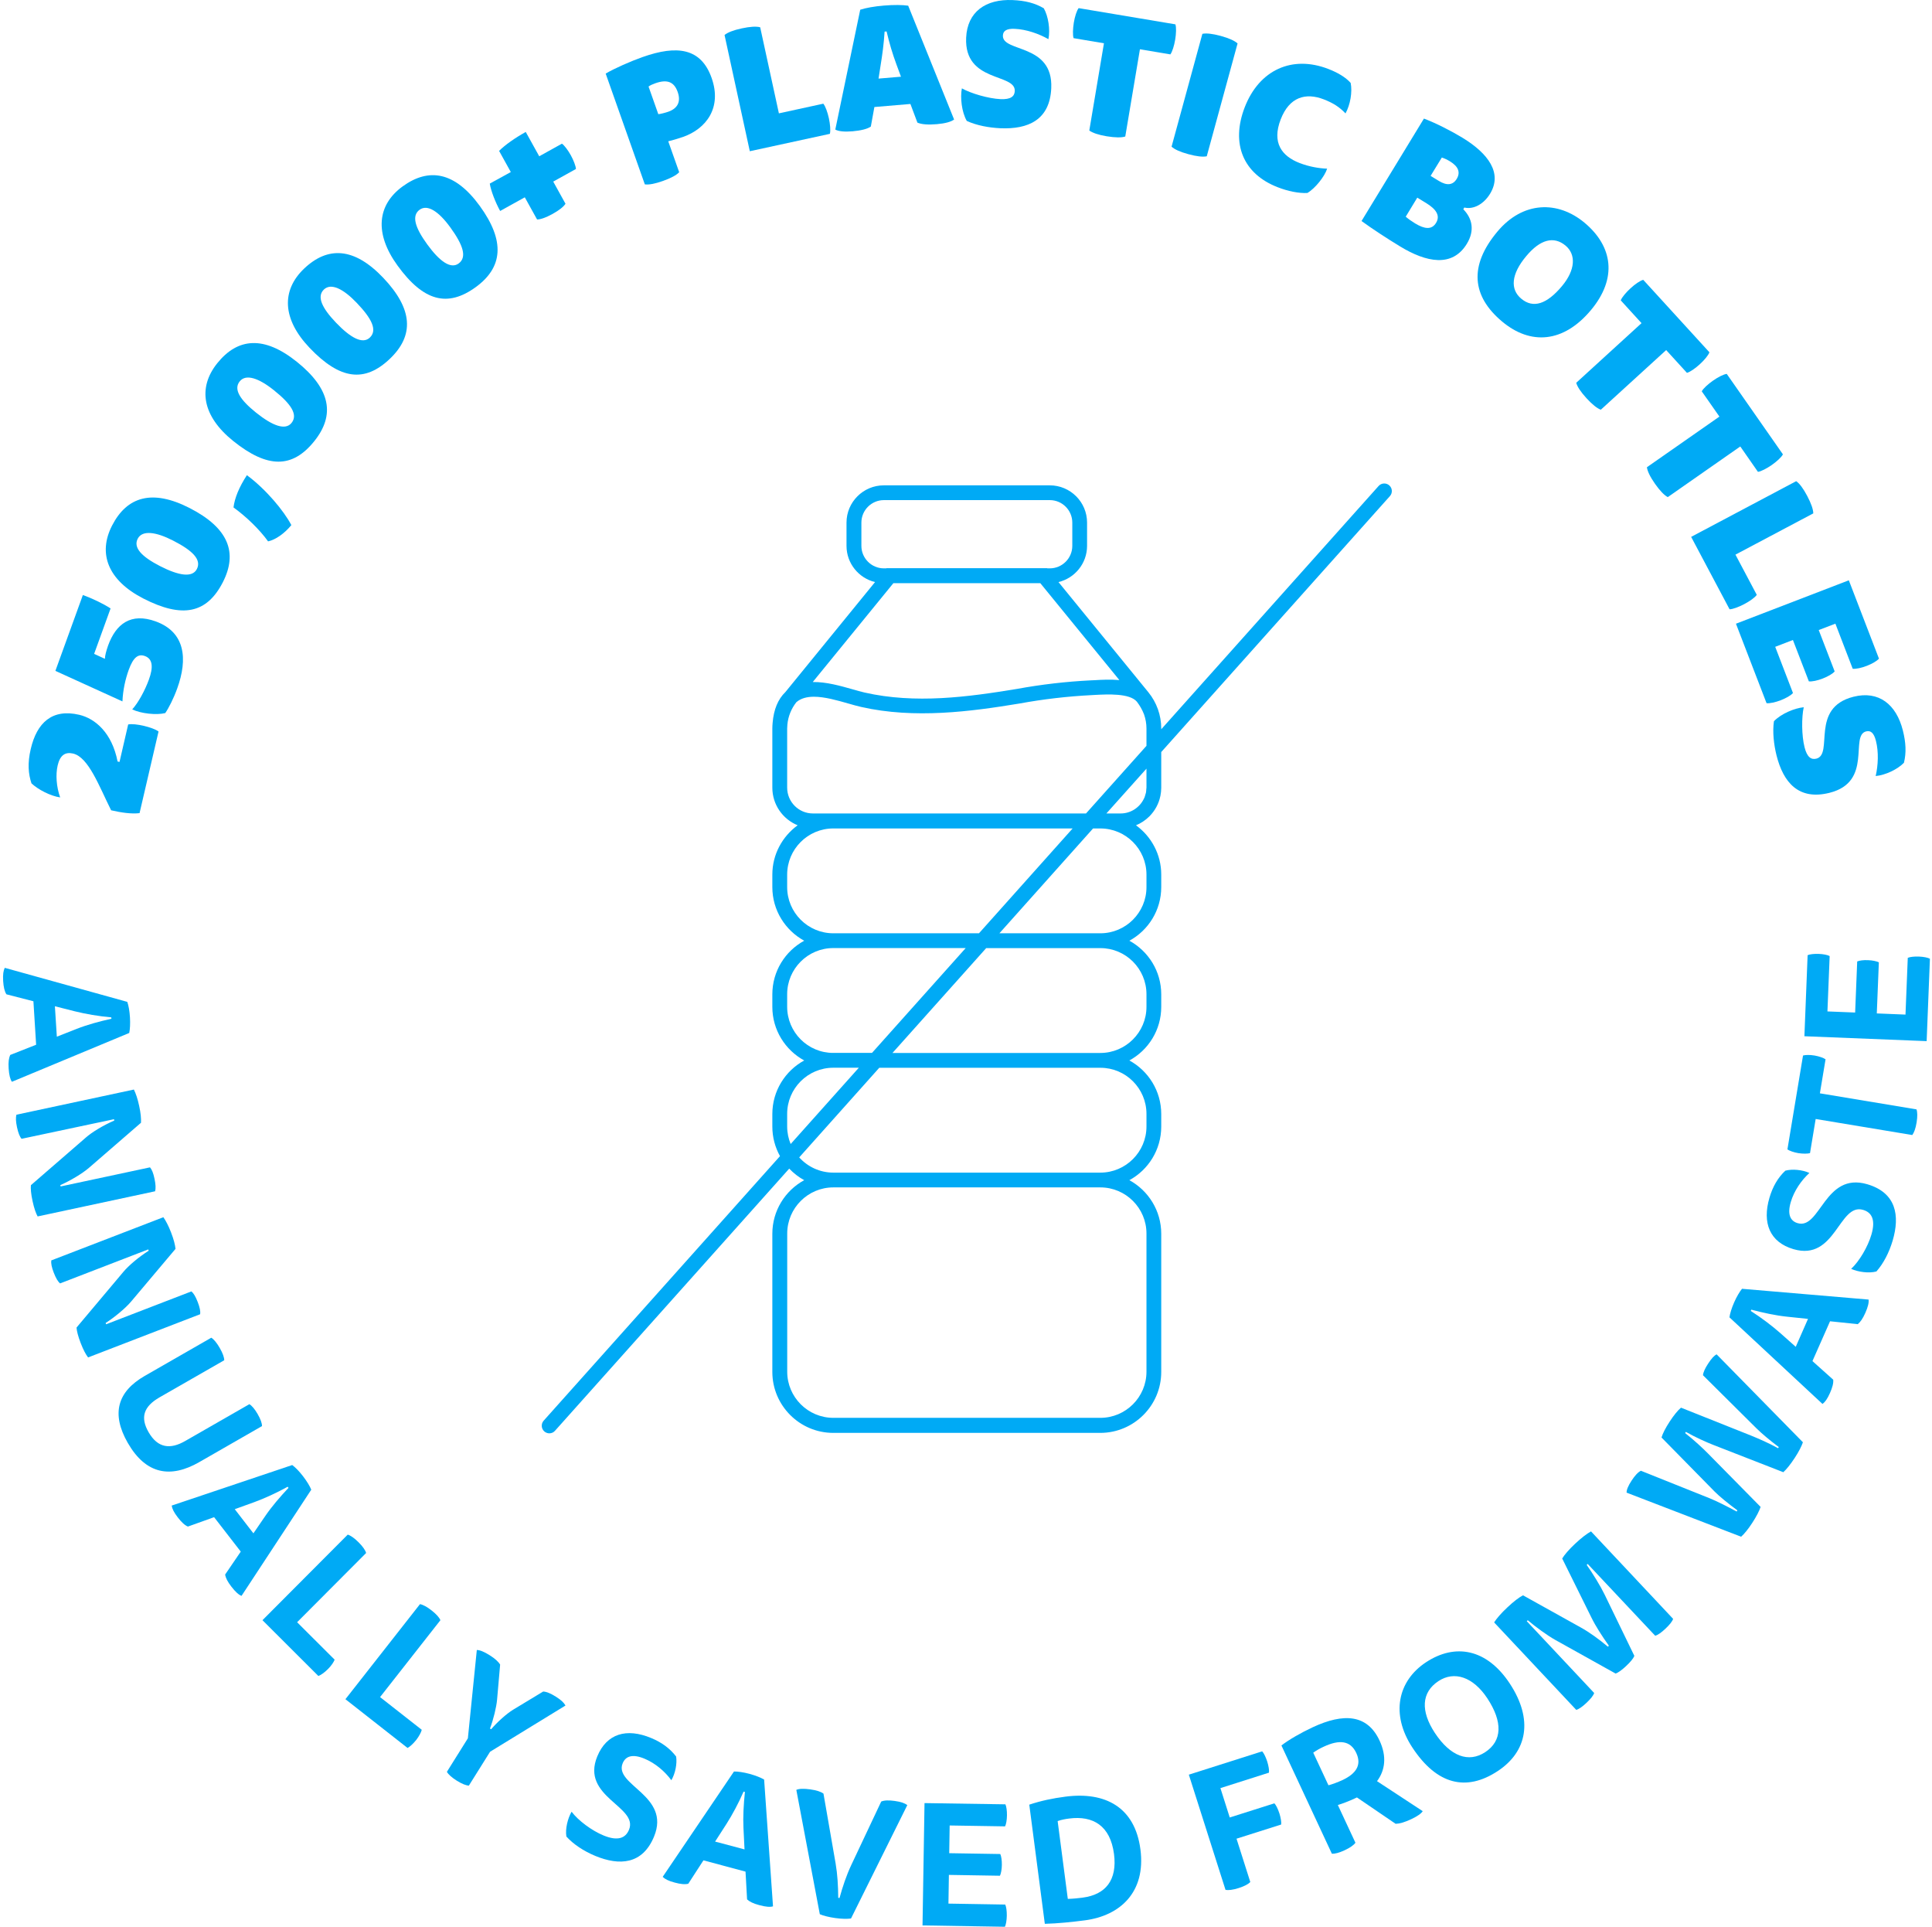 <svg width="348" height="347" viewBox="0 0 348 347" fill="none" xmlns="http://www.w3.org/2000/svg">
<path d="M250.247 87.413C249.687 86.913 248.817 86.963 248.317 87.523L209.167 131.333V131.213V131.183C209.167 128.813 208.347 126.503 206.847 124.663L190.657 104.823C193.607 104.113 195.807 101.463 195.807 98.303V94.113C195.807 90.413 192.797 87.403 189.087 87.403H159.197C155.497 87.403 152.477 90.413 152.477 94.113V98.303C152.477 101.463 154.677 104.113 157.617 104.823L141.457 124.643C140.137 125.913 139.367 127.763 139.167 130.183C139.137 130.513 139.117 130.843 139.117 131.183V141.853C139.117 144.913 141.007 147.533 143.677 148.623C140.927 150.623 139.117 153.853 139.117 157.503V159.763C139.117 163.923 141.437 167.543 144.857 169.413C141.437 171.273 139.117 174.903 139.117 179.063V181.323C139.117 185.483 141.437 189.103 144.857 190.973C141.437 192.833 139.117 196.463 139.117 200.623V202.883C139.117 204.813 139.617 206.623 140.497 208.203L97.927 255.843C97.427 256.403 97.477 257.273 98.037 257.773C98.297 258.003 98.627 258.123 98.947 258.123C99.327 258.123 99.697 257.973 99.967 257.663L142.157 210.453C142.947 211.273 143.847 211.983 144.857 212.533C141.437 214.393 139.117 218.023 139.117 222.183V247.063C139.117 253.113 144.037 258.043 150.097 258.043H198.187C204.237 258.043 209.167 253.123 209.167 247.063V222.183C209.167 218.023 206.847 214.403 203.427 212.533C206.847 210.673 209.167 207.043 209.167 202.883V200.623C209.167 196.463 206.847 192.843 203.427 190.973C206.847 189.113 209.167 185.483 209.167 181.323V179.063C209.167 174.903 206.847 171.283 203.427 169.413C206.847 167.553 209.167 163.923 209.167 159.763V157.503C209.167 153.853 207.367 150.623 204.617 148.623C205.507 148.263 206.327 147.713 207.037 147.013C208.047 145.993 208.727 144.733 209.007 143.363C209.007 143.353 209.007 143.343 209.017 143.333C209.057 143.133 209.087 142.933 209.107 142.733C209.117 142.683 209.127 142.643 209.127 142.593C209.147 142.413 209.147 142.243 209.157 142.063C209.157 141.993 209.167 141.933 209.167 141.863V141.833V135.433L250.357 89.343C250.857 88.783 250.817 87.923 250.247 87.413ZM187.387 105.023L201.627 122.473C200.067 122.333 198.467 122.413 197.157 122.493L196.467 122.523C192.017 122.743 187.547 123.263 183.187 124.063C174.297 125.533 164.857 126.793 155.717 124.713C155.067 124.563 154.307 124.353 153.497 124.113C151.377 123.513 148.807 122.783 146.397 122.823L160.917 105.023H187.387ZM159.207 102.353C156.977 102.353 155.157 100.533 155.157 98.303V94.113C155.157 91.883 156.977 90.063 159.207 90.063H189.097C191.327 90.063 193.147 91.883 193.147 94.113V98.303C193.147 100.533 191.327 102.353 189.097 102.353H188.647L188.627 102.323H159.667L159.647 102.353H159.207ZM141.787 141.843V131.203C141.797 130.953 141.807 130.713 141.827 130.473C141.967 129.013 142.527 127.613 143.447 126.453C144.267 125.743 145.367 125.473 146.607 125.473C148.547 125.473 150.807 126.123 152.767 126.683C153.607 126.923 154.407 127.153 155.127 127.313C164.737 129.493 174.867 128.143 183.637 126.693C187.897 125.913 192.257 125.403 196.587 125.183L197.287 125.143C199.457 125.033 203.477 124.813 204.777 126.363C205.317 127.063 205.757 127.843 206.067 128.643C206.357 129.473 206.507 130.333 206.507 131.213V134.313L195.617 146.493H146.437C143.877 146.503 141.787 144.413 141.787 141.843ZM141.787 159.763V157.503C141.787 152.923 145.517 149.193 150.097 149.193H193.207L176.337 168.073H150.107C145.517 168.073 141.787 164.343 141.787 159.763ZM141.787 181.303V179.043C141.787 174.463 145.517 170.733 150.097 170.733H173.947L157.067 189.613H150.087C145.517 189.623 141.787 185.893 141.787 181.303ZM141.787 202.853V200.593C141.787 196.013 145.517 192.283 150.097 192.283H154.697L142.417 206.023C142.017 205.053 141.787 203.983 141.787 202.853ZM206.507 222.143V247.023C206.507 251.603 202.777 255.333 198.197 255.333H150.107C145.527 255.333 141.797 251.603 141.797 247.023V222.143C141.797 217.563 145.527 213.833 150.107 213.833H198.197C202.777 213.833 206.507 217.563 206.507 222.143ZM206.507 200.603V202.863C206.507 207.443 202.777 211.173 198.197 211.173H150.107C147.667 211.173 145.477 210.113 143.957 208.433L158.377 192.293H198.197C202.777 192.283 206.507 196.013 206.507 200.603ZM206.507 179.053V181.313C206.507 185.893 202.777 189.623 198.197 189.623H160.757L177.637 170.743H198.197C202.777 170.733 206.507 174.463 206.507 179.053ZM206.507 157.503V159.763C206.507 164.343 202.777 168.073 198.197 168.073H180.017L196.887 149.193H198.197C202.777 149.193 206.507 152.923 206.507 157.503ZM206.507 141.843C206.507 141.933 206.487 142.023 206.477 142.113C206.467 142.343 206.447 142.563 206.407 142.783C206.387 142.863 206.357 142.933 206.337 143.003C206.277 143.223 206.217 143.443 206.137 143.653C206.117 143.693 206.097 143.723 206.077 143.763C205.347 145.363 203.727 146.493 201.857 146.493H199.287L206.507 138.423V141.843Z" fill="#00AAF5"/>
<path d="M6.508 188.143L6.018 180.313L1.158 179.063C0.818 178.553 0.638 177.733 0.568 176.673C0.498 175.493 0.608 174.803 0.858 174.293L22.928 180.423C23.158 181.063 23.338 182.073 23.408 183.193C23.478 184.333 23.418 185.363 23.278 186.023L2.148 194.813C1.838 194.393 1.638 193.603 1.558 192.423C1.478 191.243 1.598 190.523 1.838 189.983L6.508 188.143ZM10.238 186.693L13.818 185.283C15.698 184.543 17.928 183.933 20.068 183.463L20.048 183.213C17.768 183.013 15.408 182.603 13.518 182.133L9.888 181.213L10.238 186.693Z" fill="#00AAF5"/>
<path d="M3.887 205.083C3.557 204.713 3.287 204.043 3.057 202.973C2.847 201.973 2.817 201.253 2.957 200.743L24.117 196.213C24.457 196.903 24.787 197.843 25.067 199.153C25.357 200.483 25.437 201.453 25.397 202.193L16.007 210.323C14.777 211.383 12.577 212.673 10.867 213.423L10.917 213.663L27.017 210.223C27.347 210.593 27.617 211.233 27.837 212.303C28.047 213.303 28.077 214.023 27.937 214.533L6.777 219.063C6.467 218.493 6.147 217.613 5.867 216.313C5.577 214.983 5.507 214.043 5.567 213.433L15.467 204.853C16.557 203.893 18.577 202.663 20.587 201.793L20.537 201.553L3.887 205.083Z" fill="#00AAF5"/>
<path d="M10.826 231.123C10.436 230.803 10.066 230.183 9.676 229.173C9.306 228.213 9.166 227.503 9.236 226.983L29.426 219.203C29.866 219.833 30.336 220.713 30.816 221.953C31.306 223.223 31.536 224.163 31.616 224.903L23.616 234.393C22.566 235.633 20.596 237.253 19.026 238.253L19.116 238.483L34.476 232.563C34.866 232.883 35.226 233.473 35.616 234.483C35.986 235.433 36.126 236.143 36.056 236.673L15.866 244.453C15.466 243.943 15.016 243.113 14.536 241.873C14.046 240.603 13.826 239.683 13.786 239.073L22.216 229.053C23.146 227.933 24.946 226.403 26.786 225.233L26.696 225.003L10.826 231.123Z" fill="#00AAF5"/>
<path d="M28.738 251.643C25.889 253.283 25.218 255.233 26.768 257.923C28.439 260.823 30.698 261.033 33.358 259.503L44.919 252.873C45.349 253.123 45.889 253.753 46.398 254.633C46.959 255.603 47.209 256.353 47.188 256.823L35.898 263.303C30.759 266.253 26.299 265.563 23.009 259.833C19.988 254.563 21.178 250.593 26.069 247.783L38.059 240.903C38.508 241.183 39.038 241.803 39.578 242.743C40.139 243.713 40.389 244.463 40.389 244.963L28.738 251.643Z" fill="#00AAF5"/>
<path d="M43.366 279.423L38.566 273.223L33.846 274.913C33.276 274.683 32.666 274.103 32.026 273.263C31.306 272.333 31.006 271.693 30.926 271.133L52.636 263.833C53.186 264.233 53.906 264.963 54.586 265.853C55.286 266.763 55.816 267.643 56.066 268.273L43.506 287.393C43.016 287.223 42.406 286.673 41.686 285.743C40.966 284.813 40.656 284.153 40.546 283.563L43.366 279.423ZM45.646 276.133L47.816 272.963C48.956 271.293 50.466 269.543 51.966 267.943L51.816 267.743C49.816 268.853 47.636 269.843 45.806 270.513L42.286 271.783L45.646 276.133Z" fill="#00AAF5"/>
<path d="M47.277 291.773L62.637 276.363C63.137 276.513 63.817 276.973 64.587 277.743C65.377 278.533 65.817 279.193 65.947 279.673L53.517 292.143L60.277 298.883C60.127 299.303 59.667 299.983 59.077 300.573C58.467 301.193 57.767 301.673 57.347 301.823L47.277 291.773Z" fill="#00AAF5"/>
<path d="M62.219 306.003L75.649 288.883C76.169 288.973 76.899 289.353 77.749 290.023C78.629 290.713 79.139 291.313 79.329 291.773L68.459 305.623L75.969 311.513C75.869 311.943 75.489 312.673 74.979 313.333C74.439 314.013 73.809 314.583 73.409 314.783L62.219 306.003Z" fill="#00AAF5"/>
<path d="M85.886 297.143C86.406 297.133 87.196 297.453 88.216 298.093C89.186 298.703 89.786 299.263 90.086 299.773L89.536 306.083C89.416 307.433 88.886 309.633 88.256 311.283L88.466 311.413C89.566 310.123 91.246 308.613 92.426 307.893L97.836 304.623C98.446 304.643 99.196 304.963 100.116 305.543C101.116 306.173 101.586 306.643 101.856 307.143L88.276 315.463L84.456 321.563C83.956 321.543 83.216 321.263 82.276 320.673C81.356 320.093 80.756 319.543 80.496 319.083L84.276 313.043L85.886 297.143Z" fill="#00AAF5"/>
<path d="M108.718 330.543C111.268 331.593 112.678 331.033 113.298 329.513C115.038 325.303 104.558 323.623 107.588 316.293C109.278 312.193 112.858 311.153 117.268 312.983C119.188 313.773 120.658 314.853 121.788 316.323C121.988 317.613 121.638 319.383 120.928 320.593C119.768 319.013 118.038 317.523 116.088 316.713C113.968 315.833 112.698 316.223 112.158 317.543C110.528 321.493 120.878 323.323 117.808 330.743C115.728 335.783 111.578 336.013 107.248 334.233C105.128 333.353 103.288 332.133 102.018 330.733C101.788 329.333 102.278 327.423 102.958 326.263C104.158 327.863 106.598 329.673 108.718 330.543Z" fill="#00AAF5"/>
<path d="M134.287 337.053L126.707 335.023L123.977 339.233C123.387 339.393 122.547 339.303 121.527 339.023C120.387 338.723 119.767 338.393 119.367 337.993L132.207 319.023C132.887 319.013 133.907 319.153 134.987 319.443C136.097 319.743 137.047 320.123 137.637 320.473L139.237 343.303C138.747 343.463 137.927 343.403 136.787 343.093C135.647 342.793 134.997 342.453 134.567 342.053L134.287 337.053ZM134.107 333.053L133.917 329.213C133.817 327.193 133.947 324.893 134.177 322.703L133.937 322.643C133.027 324.743 131.887 326.843 130.837 328.493L128.807 331.643L134.107 333.053Z" fill="#00AAF5"/>
<path d="M151.218 341.803C151.778 339.753 152.468 337.723 153.308 335.923L158.728 324.433C159.288 324.193 160.108 324.183 161.148 324.323C162.318 324.483 162.968 324.733 163.428 325.073L153.288 345.493C152.618 345.593 151.558 345.573 150.448 345.413C149.308 345.253 148.288 344.993 147.668 344.723L143.438 322.333C143.907 322.113 144.758 322.073 145.958 322.243C147.098 322.403 147.838 322.653 148.328 323.003L150.518 335.603C150.848 337.523 150.968 339.603 150.988 341.773L151.218 341.803Z" fill="#00AAF5"/>
<path d="M181.098 324.933C181.278 325.313 181.388 326.083 181.378 326.923C181.368 327.763 181.228 328.533 181.038 328.903L171.058 328.743L170.978 333.733L180.178 333.883C180.358 334.293 180.468 335.003 180.458 335.843C180.448 336.653 180.308 337.393 180.118 337.793L170.918 337.643L170.838 342.813L181.068 342.983C181.248 343.363 181.358 344.133 181.348 344.973C181.338 345.813 181.198 346.613 181.008 346.983L166.168 346.743L166.528 324.713L181.098 324.933Z" fill="#00AAF5"/>
<path d="M185.398 324.993C187.528 324.283 189.598 323.853 191.898 323.553C199.088 322.613 204.428 325.453 205.418 333.043C206.428 340.753 201.758 344.993 195.428 345.823C193.118 346.123 190.568 346.393 188.198 346.453L185.398 324.993ZM192.338 341.963C193.208 341.943 194.168 341.853 195.028 341.733C199.118 341.203 201.278 338.603 200.658 333.873C199.988 328.773 196.878 326.933 192.578 327.493C191.868 327.583 191.168 327.713 190.508 327.953L192.338 341.963Z" fill="#00AAF5"/>
<path d="M214.137 319.593L227.347 315.393C227.637 315.693 227.997 316.423 228.257 317.223C228.507 318.023 228.637 318.823 228.567 319.233L219.827 322.013L221.507 327.303L229.547 324.753C229.837 325.053 230.187 325.753 230.457 326.583C230.707 327.383 230.827 328.153 230.767 328.573L222.727 331.123L225.207 338.923C224.867 339.293 224.177 339.673 223.117 340.013C222.087 340.343 221.267 340.433 220.747 340.343L214.137 319.593Z" fill="#00AAF5"/>
<path d="M230.816 314.333C232.146 313.303 234.356 312.033 236.436 311.063C242.056 308.443 246.286 308.733 248.486 313.443C249.836 316.333 249.486 318.823 248.036 320.763L256.266 326.163C256.016 326.583 255.296 327.093 254.206 327.603C252.966 328.183 252.086 328.423 251.386 328.443L244.416 323.693L243.966 323.903C243.006 324.353 241.706 324.853 240.976 325.053L244.146 331.853C243.856 332.263 243.216 332.733 242.206 333.203C241.226 333.663 240.426 333.863 239.906 333.833L230.816 314.333ZM236.546 315.633L239.286 321.503C239.896 321.353 240.976 320.953 241.796 320.573C244.236 319.433 245.326 317.873 244.296 315.683C243.246 313.433 241.246 313.243 238.436 314.553C237.756 314.863 237.106 315.233 236.546 315.633Z" fill="#00AAF5"/>
<path d="M271.949 303.183C276.229 309.683 275.089 315.443 269.779 318.943C264.139 322.663 258.839 321.433 254.419 314.733C250.449 308.703 251.769 302.703 256.869 299.343C262.099 295.903 267.799 296.893 271.949 303.183ZM267.529 315.533C270.609 313.503 270.689 310.073 267.909 305.853C265.349 301.973 261.949 300.863 259.099 302.743C256.019 304.773 255.859 308.143 258.459 312.083C261.239 316.293 264.519 317.513 267.529 315.533Z" fill="#00AAF5"/>
<path d="M285.979 281.643L285.799 281.813C286.889 283.343 288.309 285.663 289.029 287.153L294.389 298.203C294.199 298.683 293.679 299.303 292.889 300.043C292.189 300.703 291.489 301.223 291.009 301.383L280.119 295.313C278.779 294.573 276.509 292.923 275.189 291.783L275.009 291.953L287.149 304.883C286.999 305.363 286.499 305.963 285.759 306.663C285.079 307.303 284.409 307.803 283.919 307.923L269.129 292.173C269.589 291.443 270.409 290.503 271.519 289.463C272.649 288.403 273.589 287.683 274.329 287.293L284.679 293.053C286.279 293.933 288.009 295.193 289.619 296.543L289.799 296.373C288.579 294.663 287.389 292.813 286.649 291.293L281.389 280.663C281.829 279.953 282.599 279.053 283.729 277.993C284.839 276.953 285.829 276.193 286.579 275.783L301.369 291.533C301.219 292.013 300.719 292.613 299.979 293.313C299.299 293.953 298.629 294.453 298.139 294.573L285.979 281.643Z" fill="#00AAF5"/>
<path d="M320.399 260.593C318.779 259.383 317.279 258.113 316.359 257.203L306.749 247.663C306.779 247.163 307.129 246.393 307.679 245.563C308.309 244.603 308.779 244.103 309.209 243.903L324.749 259.733C324.509 260.433 324.029 261.403 323.259 262.573C322.479 263.763 321.759 264.633 321.219 265.123L308.619 260.213C307.329 259.703 305.429 258.863 303.669 257.863L303.529 258.073C305.079 259.273 306.798 260.883 307.688 261.793L317.129 271.373C316.899 272.073 316.389 273.073 315.629 274.243C314.869 275.413 314.169 276.253 313.619 276.743L292.989 268.803C292.979 268.313 293.249 267.603 293.899 266.623C294.459 265.763 295.039 265.113 295.569 264.863L307.989 269.833C309.189 270.323 311.059 271.253 312.809 272.203L312.949 271.993C311.369 270.843 309.629 269.413 308.839 268.603L299.279 258.873C299.489 258.153 299.999 257.153 300.759 255.993C301.489 254.873 302.219 253.983 302.789 253.503L315.369 258.513C316.859 259.123 318.539 259.843 320.279 260.803L320.399 260.593Z" fill="#00AAF5"/>
<path d="M329.636 237.943L326.466 245.113L330.206 248.463C330.276 249.073 330.056 249.883 329.626 250.853C329.146 251.933 328.736 252.493 328.276 252.833L311.516 237.233C311.606 236.563 311.906 235.573 312.356 234.553C312.816 233.503 313.346 232.623 313.776 232.093L336.576 234.033C336.656 234.543 336.476 235.343 335.996 236.423C335.516 237.503 335.086 238.093 334.626 238.463L329.636 237.943ZM325.666 237.513L321.846 237.113C319.836 236.903 317.576 236.413 315.456 235.853L315.356 236.083C317.286 237.313 319.186 238.763 320.656 240.053L323.456 242.543L325.666 237.513Z" fill="#00AAF5"/>
<path d="M337.088 222.333C337.868 219.683 337.168 218.343 335.588 217.883C331.218 216.593 330.648 227.193 323.038 224.953C318.788 223.703 317.378 220.253 318.728 215.673C319.318 213.683 320.228 212.103 321.578 210.823C322.838 210.483 324.628 210.653 325.918 211.233C324.468 212.553 323.168 214.433 322.568 216.453C321.918 218.653 322.438 219.873 323.798 220.273C327.898 221.483 328.628 211.003 336.338 213.263C341.568 214.803 342.238 218.913 340.918 223.403C340.268 225.603 339.238 227.563 337.988 228.973C336.618 229.343 334.668 229.063 333.438 228.503C334.898 227.153 336.448 224.533 337.088 222.333Z" fill="#00AAF5"/>
<path d="M327.807 196.893L345.207 199.783C345.377 200.253 345.407 201.043 345.227 202.143C345.047 203.243 344.767 203.983 344.447 204.403L327.047 201.513L326.027 207.663C325.597 207.783 324.747 207.793 323.917 207.663C323.087 207.523 322.327 207.243 321.957 206.993L324.767 190.083C325.197 189.963 326.017 189.943 326.837 190.083C327.667 190.223 328.467 190.513 328.827 190.763L327.807 196.893Z" fill="#00AAF5"/>
<path d="M325.596 172.013C325.976 171.843 326.756 171.753 327.596 171.783C328.436 171.813 329.206 171.973 329.566 172.173L329.166 182.143L334.156 182.343L334.526 173.143C334.936 172.973 335.656 172.873 336.486 172.913C337.296 172.943 338.026 173.103 338.426 173.303L338.056 182.503L343.226 182.713L343.636 172.493C344.016 172.323 344.796 172.233 345.626 172.263C346.466 172.293 347.266 172.453 347.626 172.653L347.036 187.493L325.016 186.613L325.596 172.013Z" fill="#00AAF5"/>
<path d="M23.088 130.463C23.738 130.333 24.808 130.463 25.898 130.713C26.948 130.963 28.038 131.333 28.558 131.733L25.138 146.433C23.648 146.613 21.808 146.333 20.018 145.923C17.868 141.633 15.958 136.353 13.158 135.703C11.728 135.373 10.808 136.023 10.388 137.833C9.998 139.503 10.158 141.723 10.838 143.603C9.078 143.353 6.858 142.183 5.668 141.073C5.108 139.373 4.928 137.483 5.538 134.883C6.638 130.153 9.388 127.583 14.268 128.723C17.128 129.393 20.168 131.943 21.178 137.133L21.528 137.213L23.088 130.463Z" fill="#00AAF5"/>
<path d="M14.927 107.153C16.567 107.743 18.607 108.713 19.917 109.573L16.956 117.753L18.896 118.643C18.896 118.103 19.147 117.173 19.467 116.263C20.887 112.343 23.577 110.293 28.037 111.903C33.367 113.833 33.857 118.643 31.917 123.993C31.267 125.793 30.387 127.523 29.767 128.413C28.216 128.813 25.387 128.513 23.817 127.753C24.927 126.533 26.117 124.313 26.817 122.393C27.607 120.223 27.557 118.673 26.097 118.143C24.887 117.703 24.007 118.373 23.187 120.633C22.597 122.273 22.146 124.213 22.056 126.313L9.977 120.813L14.927 107.153Z" fill="#00AAF5"/>
<path d="M34.178 91.503C41.148 95.083 42.878 99.513 40.128 104.873C37.248 110.473 32.868 111.393 25.818 107.783C19.438 104.503 17.598 99.683 20.188 94.643C22.878 89.413 27.428 88.043 34.178 91.503ZM35.458 102.483C36.338 100.773 34.678 99.143 31.178 97.353C28.058 95.753 25.618 95.443 24.808 97.013C23.968 98.643 25.538 100.253 28.818 101.943C32.238 103.693 34.648 104.053 35.458 102.483Z" fill="#00AAF5"/>
<path d="M44.469 85.573C47.859 88.063 51.159 92.023 52.479 94.563C51.259 96.063 49.619 97.213 48.289 97.493C46.749 95.353 44.369 93.053 42.059 91.383C42.269 89.693 43.049 87.763 44.469 85.573Z" fill="#00AAF5"/>
<path d="M53.466 65.153C59.576 70.053 60.386 74.743 56.616 79.443C52.676 84.363 48.196 84.383 42.016 79.423C36.426 74.933 35.586 69.843 39.126 65.423C42.806 60.833 47.536 60.403 53.466 65.153ZM52.516 76.163C53.716 74.663 52.416 72.743 49.346 70.283C46.606 68.083 44.276 67.293 43.176 68.683C42.026 70.113 43.246 72.003 46.126 74.313C49.116 76.703 51.406 77.543 52.516 76.163Z" fill="#00AAF5"/>
<path d="M69.017 50.013C74.417 55.683 74.607 60.433 70.237 64.603C65.677 68.953 61.237 68.383 55.767 62.643C50.817 57.453 50.667 52.293 54.767 48.383C59.027 44.323 63.777 44.513 69.017 50.013ZM66.617 60.793C68.007 59.463 66.977 57.383 64.257 54.543C61.837 52.003 59.627 50.913 58.347 52.133C57.027 53.393 57.967 55.433 60.517 58.103C63.177 60.883 65.337 62.023 66.617 60.793Z" fill="#00AAF5"/>
<path d="M86.418 37.083C91.018 43.413 90.578 48.153 85.698 51.703C80.608 55.403 76.278 54.253 71.618 47.843C67.398 42.043 67.938 36.913 72.518 33.573C77.268 30.123 81.948 30.943 86.418 37.083ZM82.608 47.453C84.158 46.323 83.418 44.123 81.108 40.943C79.048 38.103 77.008 36.733 75.578 37.773C74.098 38.853 74.768 40.993 76.938 43.983C79.188 47.083 81.178 48.493 82.608 47.453Z" fill="#00AAF5"/>
<path d="M92.009 30.983L89.899 27.173C90.979 26.093 92.759 24.843 94.699 23.763L97.129 28.143L101.219 25.873C101.659 26.173 102.349 27.103 102.819 27.963C103.299 28.833 103.719 29.903 103.739 30.433L99.649 32.703L101.859 36.693C101.529 37.213 100.749 37.853 99.519 38.533C98.309 39.203 97.359 39.523 96.739 39.523L94.529 35.533L90.089 37.993C89.259 36.493 88.419 34.353 88.219 33.063L92.009 30.983Z" fill="#00AAF5"/>
<path d="M109.098 13.253C110.678 12.313 113.618 11.023 115.748 10.273C121.968 8.073 126.278 8.653 128.178 14.033C130.088 19.433 127.178 23.193 123.048 24.653C122.368 24.893 121.048 25.293 120.368 25.443L122.338 31.013C121.858 31.533 120.868 32.073 119.398 32.593C117.958 33.103 116.848 33.303 116.148 33.203L109.098 13.253ZM116.818 15.583L118.578 20.563C118.948 20.533 119.828 20.313 120.368 20.123C121.978 19.553 122.718 18.403 122.068 16.563C121.418 14.723 120.168 14.243 118.048 14.993C117.618 15.143 117.118 15.353 116.818 15.583Z" fill="#00AAF5"/>
<path d="M135.058 27.233L130.508 6.303C131.058 5.843 132.098 5.433 133.598 5.113C135.118 4.783 136.248 4.723 136.928 4.913L140.298 20.413L148.298 18.673C148.668 19.113 149.058 20.193 149.298 21.283C149.528 22.333 149.638 23.543 149.478 24.103L135.058 27.233Z" fill="#00AAF5"/>
<path d="M163.987 18.723L157.497 19.273L156.857 22.793C156.237 23.233 155.047 23.513 153.587 23.643C152.097 23.773 151.027 23.653 150.457 23.333L154.947 1.753C155.947 1.423 157.487 1.143 159.217 1.003C161.007 0.853 162.577 0.873 163.587 1.023L171.857 21.523C171.317 21.933 170.257 22.233 168.737 22.363C167.187 22.493 165.997 22.413 165.247 22.083L163.987 18.723ZM161.457 11.563C160.757 9.663 160.207 7.843 159.697 5.663L159.337 5.693C159.197 7.933 158.917 9.943 158.617 11.773L158.247 14.153L162.287 13.813L161.457 11.563Z" fill="#00AAF5"/>
<path d="M180.226 17.853C182.056 17.933 182.736 17.363 182.786 16.403C182.936 13.133 173.666 14.943 174.026 6.793C174.236 2.123 177.546 -0.197 182.406 0.013C184.686 0.113 186.406 0.553 188.016 1.493C188.826 2.943 189.196 5.303 188.846 7.053C187.116 6.073 184.866 5.283 182.776 5.193C181.276 5.123 180.686 5.583 180.646 6.393C180.506 9.483 189.716 7.753 189.356 15.873C189.106 21.593 185.216 23.313 180.176 23.093C178.196 23.003 175.906 22.603 174.136 21.773C173.216 20.143 172.936 17.573 173.256 15.913C174.896 16.833 178.036 17.753 180.226 17.853Z" fill="#00AAF5"/>
<path d="M205.329 8.873L202.689 24.583C202.009 24.803 200.889 24.793 199.349 24.543C197.839 24.293 196.779 23.923 196.209 23.503L198.849 7.793L193.379 6.873C193.199 6.323 193.249 5.143 193.419 4.083C193.599 2.993 193.939 1.923 194.289 1.463L211.719 4.383C211.899 4.933 211.859 6.053 211.679 7.143C211.499 8.213 211.159 9.333 210.809 9.793L205.329 8.873Z" fill="#00AAF5"/>
<path d="M216.577 6.094C217.277 5.944 218.387 6.064 219.867 6.464C221.377 6.874 222.397 7.344 222.917 7.824L217.367 28.143C216.667 28.294 215.557 28.174 214.047 27.764C212.567 27.363 211.547 26.893 211.027 26.413L216.577 6.094Z" fill="#00AAF5"/>
<path d="M238.469 17.903C235.169 16.623 232.239 17.463 230.679 21.513C229.059 25.713 230.889 28.123 234.079 29.353C235.839 30.033 237.599 30.323 239.049 30.373C238.619 31.753 236.909 33.923 235.489 34.753C233.949 34.833 232.009 34.443 230.159 33.723C223.919 31.313 221.679 25.883 224.199 19.333C226.829 12.533 232.789 9.913 239.249 12.413C240.959 13.073 242.369 13.903 243.289 14.933C243.619 16.573 243.219 18.863 242.359 20.423C241.279 19.283 240.139 18.553 238.469 17.903Z" fill="#00AAF5"/>
<path d="M263.576 37.684C265.206 39.343 265.666 41.523 264.216 43.904C261.606 48.184 256.956 47.283 252.166 44.364C249.886 42.974 247.246 41.264 245.246 39.803L256.486 21.354C258.626 22.163 261.416 23.584 263.436 24.814C268.096 27.654 270.656 31.183 268.396 34.894C267.276 36.733 265.446 37.773 263.756 37.373L263.576 37.684ZM253.206 39.023C253.736 39.483 254.256 39.834 254.916 40.243C256.586 41.254 257.886 41.423 258.666 40.144C259.466 38.834 258.696 37.673 256.876 36.563L255.286 35.593L253.206 39.023ZM257.686 31.674L259.176 32.584C260.586 33.444 261.676 33.373 262.386 32.224C263.116 31.023 262.666 29.974 261.186 29.064C260.626 28.724 260.186 28.523 259.706 28.373L257.686 31.674Z" fill="#00AAF5"/>
<path d="M286.577 55.833C281.617 61.773 275.687 62.183 270.577 57.913C265.097 53.333 264.577 47.863 269.697 41.733C274.287 36.223 280.587 36.083 285.427 40.123C290.487 44.363 291.367 50.093 286.577 55.833ZM274.017 53.793C276.157 55.583 278.607 54.803 281.357 51.513C283.777 48.613 283.907 45.833 281.997 44.233C279.877 42.463 277.417 43.113 274.907 46.133C272.187 49.373 271.987 52.103 274.017 53.793Z" fill="#00AAF5"/>
<path d="M300.118 63.044L288.348 73.784C287.678 73.544 286.798 72.844 285.748 71.694C284.718 70.564 284.098 69.624 283.918 68.934L295.678 58.194L291.938 54.094C292.128 53.554 292.898 52.654 293.688 51.924C294.508 51.174 295.428 50.534 295.988 50.394L307.908 63.444C307.718 63.984 306.998 64.844 306.178 65.594C305.378 66.324 304.418 67.004 303.858 67.144L300.118 63.044Z" fill="#00AAF5"/>
<path d="M313.468 80.403L300.408 89.523C299.778 89.193 298.998 88.393 298.098 87.113C297.218 85.863 296.738 84.843 296.648 84.143L309.708 75.023L306.528 70.473C306.788 69.963 307.668 69.163 308.548 68.553C309.458 67.913 310.458 67.403 311.028 67.333L321.148 81.823C320.888 82.333 320.058 83.093 319.148 83.733C318.258 84.353 317.218 84.903 316.648 84.973L313.468 80.403Z" fill="#00AAF5"/>
<path d="M304.617 96.683L323.537 86.653C324.127 87.053 324.807 87.953 325.517 89.303C326.247 90.683 326.607 91.743 326.617 92.453L312.597 99.883L316.437 107.123C316.117 107.603 315.177 108.263 314.197 108.783C313.237 109.293 312.117 109.723 311.537 109.723L304.617 96.683Z" fill="#00AAF5"/>
<path d="M330.598 112.313L327.598 113.463L330.468 120.913C330.088 121.353 329.248 121.833 328.318 122.193C327.398 122.553 326.388 122.773 325.818 122.703L322.948 115.253L319.758 116.483L322.958 124.803C322.578 125.243 321.708 125.733 320.758 126.103C319.838 126.463 318.768 126.703 318.198 126.633L312.688 112.323L333.018 104.503L338.448 118.613C338.068 119.053 337.198 119.543 336.248 119.913C335.328 120.273 334.288 120.503 333.718 120.433L330.598 112.313Z" fill="#00AAF5"/>
<path d="M325.047 134.583C325.497 136.363 326.237 136.853 327.167 136.623C330.337 135.823 325.947 127.463 333.867 125.473C338.407 124.333 341.577 126.843 342.757 131.563C343.307 133.773 343.387 135.553 342.947 137.363C341.787 138.553 339.637 139.583 337.857 139.753C338.297 137.813 338.417 135.433 337.897 133.403C337.527 131.943 336.927 131.513 336.137 131.713C333.137 132.463 337.427 140.793 329.547 142.773C323.987 144.173 321.227 140.933 319.997 136.043C319.517 134.123 319.247 131.813 319.527 129.883C320.827 128.533 323.207 127.533 324.897 127.363C324.497 129.183 324.507 132.463 325.047 134.583Z" fill="#00AAF5"/>
</svg>
